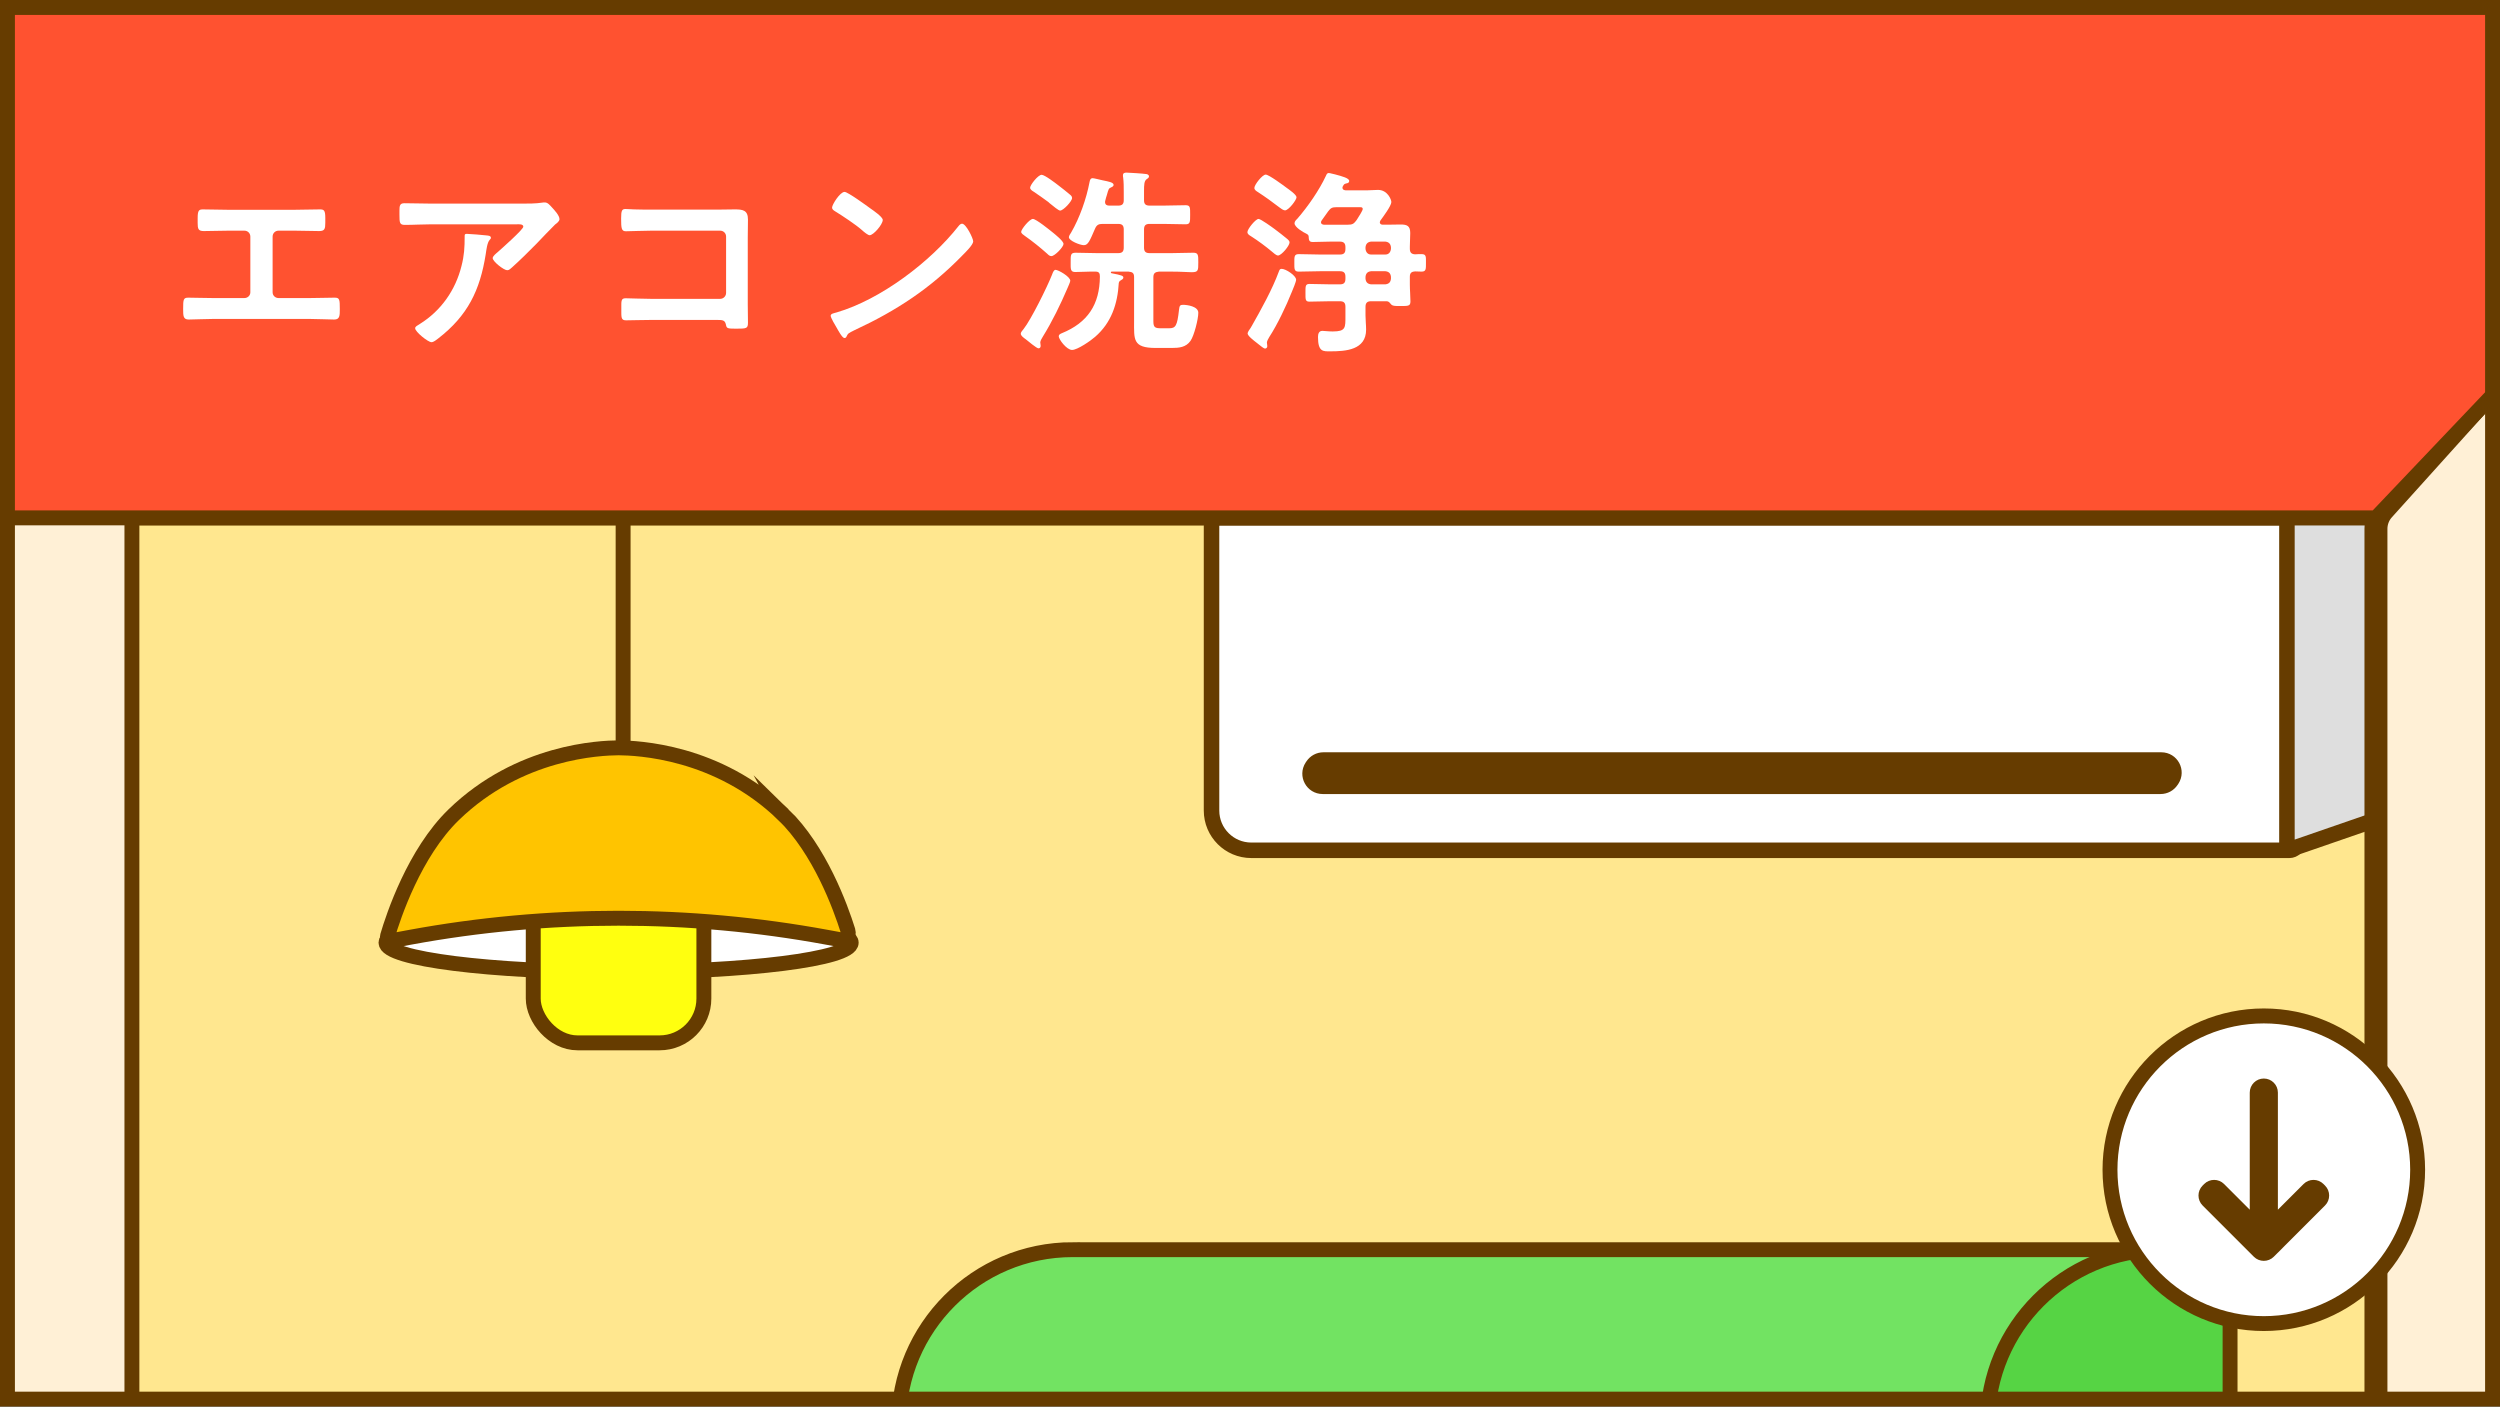<?xml version="1.0" encoding="UTF-8"?>
<svg id="_レイヤー_2" data-name="レイヤー 2" xmlns="http://www.w3.org/2000/svg" xmlns:xlink="http://www.w3.org/1999/xlink" viewBox="0 0 503 283">
  <rect x="0" y="0" width="503" height="283" fill="#333333" stroke="none"/>
  <defs>
    <style>
      .cls-1, .cls-2, .cls-3, .cls-4, .cls-5, .cls-6, .cls-7, .cls-8, .cls-9, .cls-10, .cls-11, .cls-12 {
        stroke: #663c00;
      }

      .cls-1, .cls-2, .cls-3, .cls-4, .cls-5, .cls-6, .cls-7, .cls-8, .cls-9, .cls-10, .cls-12 {
        stroke-miterlimit: 10;
      }

      .cls-1, .cls-5, .cls-6, .cls-7, .cls-8, .cls-9, .cls-10, .cls-11 {
        stroke-width: 3px;
      }

      .cls-1, .cls-13 {
        fill: none;
      }

      .cls-14, .cls-11 {
        fill: #ff5230;
      }

      .cls-15, .cls-3, .cls-10 {
        fill: #fff;
      }

      .cls-16, .cls-2 {
        fill: #663c00;
      }

      .cls-2, .cls-3 {
        stroke-width: 3.12px;
      }

      .cls-4 {
        fill: #fff0d6;
        stroke-width: 4.62px;
      }

      .cls-5 {
        fill: #56d444;
      }

      .cls-6 {
        fill: #72e362;
      }

      .cls-7 {
        fill: #ffe78f;
      }

      .cls-8 {
        fill: #ffc400;
      }

      .cls-9 {
        fill: #ffff0f;
      }

      .cls-11 {
        stroke-linecap: round;
        stroke-linejoin: round;
      }

      .cls-13 {
        clip-path: url(#clippath);
      }

      .cls-12 {
        fill: #dedede;
        stroke-width: 3.12px;
      }
    </style>
    <clipPath id="clippath">
      <rect class="cls-1" x="1.5" y="1.5" width="500" height="280"/>
    </clipPath>
  </defs>
  <g id="design">
    <g>
      <g>
        <g>
          <g class="cls-13">
            <rect class="cls-16" x="1.5" y="1.5" width="500" height="280"/>
            <g>
              <polygon class="cls-4" points="28.24 398.67 -220.88 398.67 -221.55 102.76 27.57 102.76 28.24 398.67"/>
              <rect class="cls-7" x="26.54" y="104.19" width="451.49" height="294.48"/>
              <g>
                <path class="cls-3" d="m245.41,104.19h215.22c.91,0,1.64.74,1.64,1.64v63.61c0,.91-.74,1.64-1.64,1.64h-208.87c-4.42,0-8-3.58-8-8v-57.26c0-.91.74-1.64,1.64-1.64Z"/>
                <path class="cls-2" d="m434.71,158.2h-168.59c-2.01,0-3.22-2.23-2.12-3.92l.15-.22c.47-.71,1.26-1.14,2.12-1.14h168.59c2.01,0,3.22,2.23,2.12,3.92l-.15.22c-.47.71-1.26,1.14-2.12,1.14Z"/>
                <path class="cls-12" d="m480.95,104.11h-20.82v66.84c0,.08.08.14.16.11l20.66-7.14v-59.81Z"/>
              </g>
              <g>
                <line class="cls-10" x1="125.37" y1="104.19" x2="125.37" y2="158.38"/>
                <ellipse class="cls-10" cx="124.46" cy="189.66" rx="46.8" ry="5.92"/>
                <rect class="cls-9" x="107.29" y="168.01" width="34.33" height="41.81" rx="8.9" ry="8.9"/>
                <path class="cls-8" d="m157.62,163.91c-13.23-12.83-29.46-13.41-33.16-13.45-3.7.04-19.93.62-33.16,13.45-7.95,7.71-12.17,20.49-13.32,24.4-.16.55.32,1.06.87.95l3.66-.68c27.72-5.11,56.15-5.11,83.88,0l2.62.48c1.04.19,1.92-.79,1.6-1.8-1.5-4.79-5.66-16.24-13-23.37Z"/>
              </g>
              <path class="cls-14" d="m169.74,48.19H-1.01c-2.13,0-3.86-1.73-3.86-3.86V-48.77l89.23-83.83,89.23,83.83V44.33c0,2.13-1.73,3.86-3.86,3.86Z"/>
              <circle class="cls-14" cx="84.49" cy="-24.42" r="50.18"/>
              <g>
                <path class="cls-6" d="m215.82,251.43c-19.34,0-35.02,15.68-35.02,35.02v27.3c0,2.13-1.73,3.86-3.86,3.86h-3.84c-19.34,0-35.02,15.68-35.02,35.02v11.98c0,2.13,1.73,3.86,3.86,3.86h300.21c2.13,0,3.86-1.73,3.86-3.86v-109.31c0-2.13-1.73-3.86-3.86-3.86h-226.33Z"/>
                <path class="cls-5" d="m434.9,251.43c-19.34,0-35.02,15.68-35.02,35.02v31.16h-7.7c-19.34,0-35.02,15.68-35.02,35.02v11.98c0,2.13,1.73,3.86,3.86,3.86h83.81c2.13,0,3.86-1.73,3.86-3.86v-109.31c0-2.13-1.73-3.86-3.86-3.86h-9.94Z"/>
                <circle class="cls-1" cx="217.67" cy="285.99" r="3.26"/>
                <circle class="cls-1" cx="293.15" cy="285.99" r="3.26"/>
                <circle class="cls-1" cx="365.03" cy="285.99" r="3.26"/>
              </g>
              <path class="cls-4" d="m676.86,398.67h-193.05c-3.19,0-5.77-2.58-5.77-5.77V106.4c0-1.43.53-2.8,1.48-3.86L574.31-2.72c2.27-2.52,6.2-2.55,8.51-.08l98.26,105.32c1,1.07,1.55,2.48,1.55,3.94v286.43c0,3.19-2.58,5.77-5.77,5.77Z"/>
              <path class="cls-11" d="m578.3-7.81H-125.53c-1.09,0-2.14.46-2.87,1.28l-93.85,104.28c-2.24,2.48-.47,6.44,2.87,6.44H478.04L580.29-3.34c1.55-1.72.33-4.47-1.99-4.47Z"/>
            </g>
          </g>
          <rect class="cls-1" x="1.5" y="1.5" width="500" height="280"/>
        </g>
        <g>
          <path class="cls-15" d="m59.17,42.21c1.76,0,3.48-.08,5.24-.08.8,0,1.04.24,1.04,1.72v.96c0,1.24-.12,1.68-1.24,1.68-1.64,0-3.28-.08-4.96-.08h-3.2c-.68,0-1.2.52-1.2,1.2v11.2c0,.64.52,1.16,1.2,1.16h6.24c1.64,0,3.84-.08,5.04-.08,1,0,1.04.36,1.04,2.32,0,1.28,0,2.08-1.12,2.08-1.2,0-3.24-.12-4.96-.12h-19.36c-1.72,0-3.76.12-4.96.12-1.12,0-1.12-.76-1.12-2.12,0-1.92.04-2.28,1.04-2.28,1.2,0,3.36.08,5.04.08h6.24c.68,0,1.2-.52,1.2-1.16v-11.2c0-.68-.52-1.2-1.2-1.2h-3.2c-1.68,0-3.32.08-4.96.08-1.12,0-1.24-.44-1.24-1.64v-.96c0-1.52.24-1.76,1.04-1.76,1.72,0,3.48.08,5.2.08h13.16Z"/>
          <path class="cls-15" d="m104.93,40.97c1.32,0,2.88,0,4.16-.2.16-.04.32-.04.52-.04.6,0,1,.52,1.48,1.04s1.48,1.6,1.48,2.32c0,.44-.56.84-.88,1.08-.24.2-3.24,3.32-3.72,3.84-1.4,1.44-3.48,3.48-4.96,4.8-.28.24-.56.56-.96.56-.68,0-2.92-1.76-2.92-2.44,0-.4.72-.96,1-1.2.72-.64,5.16-4.56,5.16-5.12s-.88-.48-1.24-.48h-17.16c-1.84,0-3.64.12-5.44.12-1.04,0-1.08-.44-1.08-2.04v-.8c0-1.04.08-1.52,1-1.52,1.84,0,3.68.08,5.52.08h18.04Zm-7,6.4c.28.04.84.04.84.48,0,.16-.12.28-.24.4-.52.56-.68,2.12-.8,2.88-1.16,7.32-3.64,12.4-9.6,17-.32.24-.88.72-1.32.72-.68,0-3.28-2.08-3.28-2.8,0-.36.4-.52.96-.88,4.24-2.64,7.16-6.8,8.36-11.64.56-2.16.64-3.76.64-5.96,0-.32,0-.52.4-.52.52,0,3.44.24,4.04.32Z"/>
          <path class="cls-15" d="m144.77,42.17c1.04,0,2.04-.04,3.08-.04,1.6,0,2.64.16,2.64,2.04,0,1.2-.04,2.4-.04,3.6v13.48c0,1.2.04,2.44.04,3.64s-.24,1.24-2.4,1.24c-1.84,0-1.88-.08-2.04-.84-.2-.92-.72-.92-1.92-.92h-13c-1.76,0-4.12.08-5.16.08s-.96-.56-.96-2.32c0-1.6-.08-2.12.88-2.12s3.28.12,5.2.12h13.8c.68,0,1.2-.56,1.2-1.2v-11.32c0-.68-.52-1.2-1.2-1.2h-13.8c-1.72,0-4.16.12-5.16.12-.88,0-.96-.56-.96-2.56,0-1.6.16-1.92.88-1.92.6,0,1.16.08,1.72.08,1.16.04,2.32.04,3.48.04h13.72Z"/>
          <path class="cls-15" d="m195.81,48.57c0,.68-1.6,2.24-2.12,2.76-6.48,6.68-13.28,11.16-21.72,15.08-1.32.64-1.36.68-1.68,1.36-.08.16-.2.24-.4.24-.44,0-1.28-1.6-1.56-2.08-.24-.4-1.2-2-1.2-2.4,0-.44.72-.52,1.24-.68,8.84-2.6,18.84-10.16,24.52-17.4.16-.2.4-.44.68-.44.8,0,2.24,2.96,2.24,3.56Zm-20.64-6.6c.52.36,2.44,1.68,2.44,2.28,0,.92-1.88,3.08-2.64,3.08-.32,0-1.08-.6-1.6-1.08-1.12-1-3.88-2.84-5.32-3.72-.32-.2-.64-.4-.64-.76,0-.6,1.6-3.16,2.52-3.16.64,0,4.48,2.8,5.24,3.36Z"/>
          <path class="cls-15" d="m215.34,56.49c0,.24-.44,1.2-.56,1.48-1.4,3.28-3.08,6.72-4.96,9.76-.16.28-.52.84-.52,1.16,0,.16.08.44.08.68,0,.28-.12.52-.44.52-.36,0-2.12-1.48-2.52-1.8-.44-.32-1.04-.72-1.04-1.16,0-.28.36-.68.56-.92,1.52-1.92,4.76-8.48,5.72-10.92.2-.56.4-1,.72-1,.52,0,2.96,1.36,2.96,2.2Zm-3.48-9.68c.48.4,2.12,1.68,2.12,2.28s-1.76,2.44-2.44,2.44c-.36,0-.6-.24-.84-.48-1.44-1.28-2.92-2.48-4.52-3.6-.28-.2-.72-.48-.72-.8,0-.52,1.68-2.6,2.36-2.6.64,0,3.4,2.24,4.04,2.76Zm1.44-4.44c-.32,0-1.32-.84-2.16-1.52-.12-.12-.24-.24-.32-.28-.6-.48-2.16-1.52-2.84-2-.28-.16-.72-.44-.72-.8,0-.56,1.6-2.6,2.32-2.6.6,0,2.8,1.68,3.36,2.12.64.48,1.8,1.4,2.4,1.92.2.16.36.36.36.64,0,.64-1.76,2.52-2.4,2.52Zm12.8,3.8c0-.8-.32-1.12-1.12-1.12h-3.16c-.76,0-1.16.2-1.48.92-1.08,2.48-1.4,3.36-2.28,3.36-.72,0-3-.88-3-1.6,0-.28.28-.68.44-.92,1.72-2.96,3.08-6.8,3.72-10.2.08-.36.16-.76.64-.76.24,0,1.64.36,2.04.44,1.16.24,2.16.4,2.16.92,0,.24-.28.4-.48.48-.52.24-.52.28-.88,1.56-.08.32-.24.68-.32,1.12-.04.12-.04.2-.04.28,0,.56.4.72.84.72h1.8c.8,0,1.12-.32,1.12-1.08v-1.68c0-1,0-1.96-.12-2.92-.04-.12-.04-.28-.04-.4,0-.48.32-.56.72-.56.44,0,3.44.2,3.88.28.28,0,.64.16.64.48,0,.28-.28.44-.52.6-.44.36-.48,1.08-.48,2.36v1.84c0,.76.32,1.08,1.12,1.08h2.72c1.52,0,3-.08,4.52-.08.96,0,.92.44.92,1.96,0,1.44,0,1.88-.92,1.88-1.48,0-3-.08-4.52-.08h-2.72c-.8,0-1.12.32-1.12,1.12v3.64c0,.8.32,1.12,1.12,1.12h4.44c1.44,0,2.92-.08,4.36-.08,1,0,1,.48,1,1.92,0,1.68,0,2-1.36,2-.8,0-2.04-.12-4-.12h-2.56c-.76.08-1.12.32-1.12,1.12v8.88c0,1.24.36,1.4,1.56,1.4h1.6c1.32,0,1.64-.48,2-3.72.08-.84.24-1,.8-1,.88,0,3.08.32,3.08,1.6s-.84,4.6-1.56,5.64c-.92,1.32-2.32,1.44-3.8,1.44h-3.2c-4.68,0-4.36-1.72-4.36-5.44v-8.8c0-.84-.32-1.04-1.12-1.12h-3.4c-.08,0-.16.08-.16.16s.08.16.12.16c2.08.4,2.4.52,2.4.88,0,.28-.28.4-.52.56-.24.12-.32.24-.4.52-.24,4.2-1.48,8-4.76,10.84-.84.76-3.56,2.64-4.64,2.64s-2.68-2.12-2.68-2.76c0-.32.32-.48.6-.6,5.24-2.12,7.64-5.8,7.68-11.4,0-.64-.16-1-.84-1-1.4-.04-2.76.08-4.12.08-1,0-.92-.64-.92-1.96,0-1.44-.04-1.92,1-1.92,1.44,0,2.88.08,4.36.08h4.2c.8,0,1.12-.32,1.12-1.12v-3.64Z"/>
          <path class="cls-15" d="m257.14,51.41c-.36,0-.92-.52-1.2-.76-1.28-1.08-2.8-2.2-4.24-3.12-.32-.2-.72-.4-.72-.84,0-.6,1.64-2.64,2.24-2.64.44,0,2.76,1.68,3.24,2.04.8.6,1.84,1.4,2.6,2.04.16.16.4.36.4.64,0,.68-1.64,2.64-2.32,2.64Zm3.64,4.88c0,.4-.68,2-.88,2.48-1.12,2.8-2.88,6.52-4.52,9.04-.16.28-.48.8-.48,1.12,0,.2.08.44.08.72s-.2.48-.44.48c-.32,0-.84-.52-1.24-.8-.08-.08-.24-.2-.4-.32-.68-.52-1.88-1.44-1.88-1.92,0-.24.36-.8.64-1.16.04-.12.12-.2.16-.28,1.88-3.32,4.16-7.4,5.48-11,.12-.32.2-.56.56-.56.84,0,2.92,1.36,2.92,2.2Zm-1.88-18.48c.44.32,1.96,1.36,1.96,1.88,0,.56-1.6,2.64-2.32,2.64-.32,0-.88-.4-1.12-.6-1.4-1.08-2.84-2.12-4.32-3.08-.32-.2-.72-.44-.72-.84,0-.64,1.6-2.68,2.28-2.68.64,0,3.6,2.2,4.24,2.68Zm3.92,9.2c-.64-.28-2.36-1.32-2.36-2.08,0-.4.32-.68.56-.92,2.12-2.44,4.4-5.72,5.76-8.64.12-.28.24-.56.56-.56.24,0,1,.24,1.28.28,1.48.4,2.84.76,2.84,1.32,0,.32-.24.44-.52.48-.48.12-.52.16-.76.6-.04.08-.08.16-.08.28,0,.36.28.48.6.52h4.52c.68,0,1.36-.08,2.04-.08,1.92,0,2.68,1.96,2.68,2.44,0,.76-1.68,3-2.2,3.72-.04.12-.12.2-.12.36,0,.36.32.48.6.48h.84c.92,0,1.84-.04,2.76-.04,1.28,0,1.92.28,1.92,1.72,0,.92-.08,1.8-.08,2.72v.44c0,.76.32,1.08,1.04,1.12.44-.04.88-.04,1.32-.04.96,0,.88.52.88,1.76s.04,1.76-.88,1.76c-.44,0-.84-.04-1.28-.04-.76.04-1.08.32-1.08,1.08v1.56c0,1.16.12,2.28.12,3.4,0,.96-.48.92-2.04.92h-.48c-.6,0-1.08-.04-1.32-.28-.24-.28-.48-.64-.88-.68h-3.2c-.76,0-1.12.32-1.12,1.12v1.76c0,.92.12,1.88.12,2.84,0,4.08-4.08,4.36-7.2,4.36-1.4,0-2.48.16-2.48-2.88,0-.6.16-1.24.88-1.24.44,0,1.16.12,2.08.12,2.64,0,2.56-.76,2.56-3.08v-1.88c0-.8-.32-1.12-1.12-1.12h-1.92c-1.4,0-2.8.08-4.2.08-.84,0-.8-.44-.8-1.76s-.04-1.8.8-1.8c1.4,0,2.8.08,4.2.08h1.92c.8,0,1.12-.32,1.12-1.12v-.4c0-.8-.32-1.12-1.12-1.12h-4c-1.4,0-2.84.08-4.28.08-.92,0-.88-.52-.88-1.76s-.04-1.76.88-1.76c1.44,0,2.88.08,4.28.08h4c.8,0,1.12-.32,1.12-1.12v-.36c0-.76-.32-1.12-1.12-1.12h-1.88c-1.2,0-2.36.08-3.56.08-.76,0-.8-.36-.84-1.12,0-.28-.24-.44-.48-.56Zm8.36-1.8c.8,0,1.16-.12,1.64-.76.04-.08.12-.16.2-.28.4-.64,1.16-1.8,1.16-2.12,0-.44-.48-.36-.8-.36h-4.52c-.84,0-1.12.16-1.64.84-.44.6-.84,1.2-1.28,1.8-.08.12-.16.24-.16.4,0,.32.28.44.56.48h4.84Zm3.56,4.88c.08.64.44,1.12,1.12,1.12h2.88c.68,0,1.04-.48,1.12-1.12v-.36c-.08-.68-.44-1.04-1.12-1.12h-2.88c-.68.08-1.04.44-1.12,1.12v.36Zm0,6c.08.72.44,1.04,1.12,1.12h2.88c.68-.08,1.04-.4,1.12-1.12v-.4c-.08-.72-.44-1.04-1.12-1.12h-2.88c-.68.08-1.04.4-1.12,1.12v.4Z"/>
        </g>
      </g>
      <g>
        <g>
          <circle class="cls-15" cx="455.48" cy="235.35" r="30.95"/>
          <path class="cls-16" d="m455.48,267.8c-17.89,0-32.45-14.56-32.45-32.45s14.56-32.45,32.45-32.45,32.45,14.56,32.45,32.45-14.56,32.45-32.45,32.45Zm0-61.89c-16.24,0-29.45,13.21-29.45,29.45s13.21,29.45,29.45,29.45,29.45-13.21,29.45-29.45-13.21-29.45-29.45-29.45Z"/>
        </g>
        <path class="cls-16" d="m453.48,252.86c1.1,1.1,2.9,1.1,4,0l.82-.82h.01s1.49-1.5,1.49-1.5h0l8-8c1.1-1.1,1.1-2.9,0-4l-.32-.32c-1.1-1.1-2.9-1.1-4,0l-5.17,5.17v-23.56c0-1.56-1.27-2.83-2.83-2.83h0c-1.56,0-2.83,1.27-2.83,2.83v23.56l-5.17-5.17c-1.1-1.1-2.9-1.1-4,0l-.32.32c-1.1,1.1-1.1,2.9,0,4l8,8,1.49,1.49h0s.01.01.01.01l.82.82Z"/>
      </g>
    </g>
  </g>
</svg>